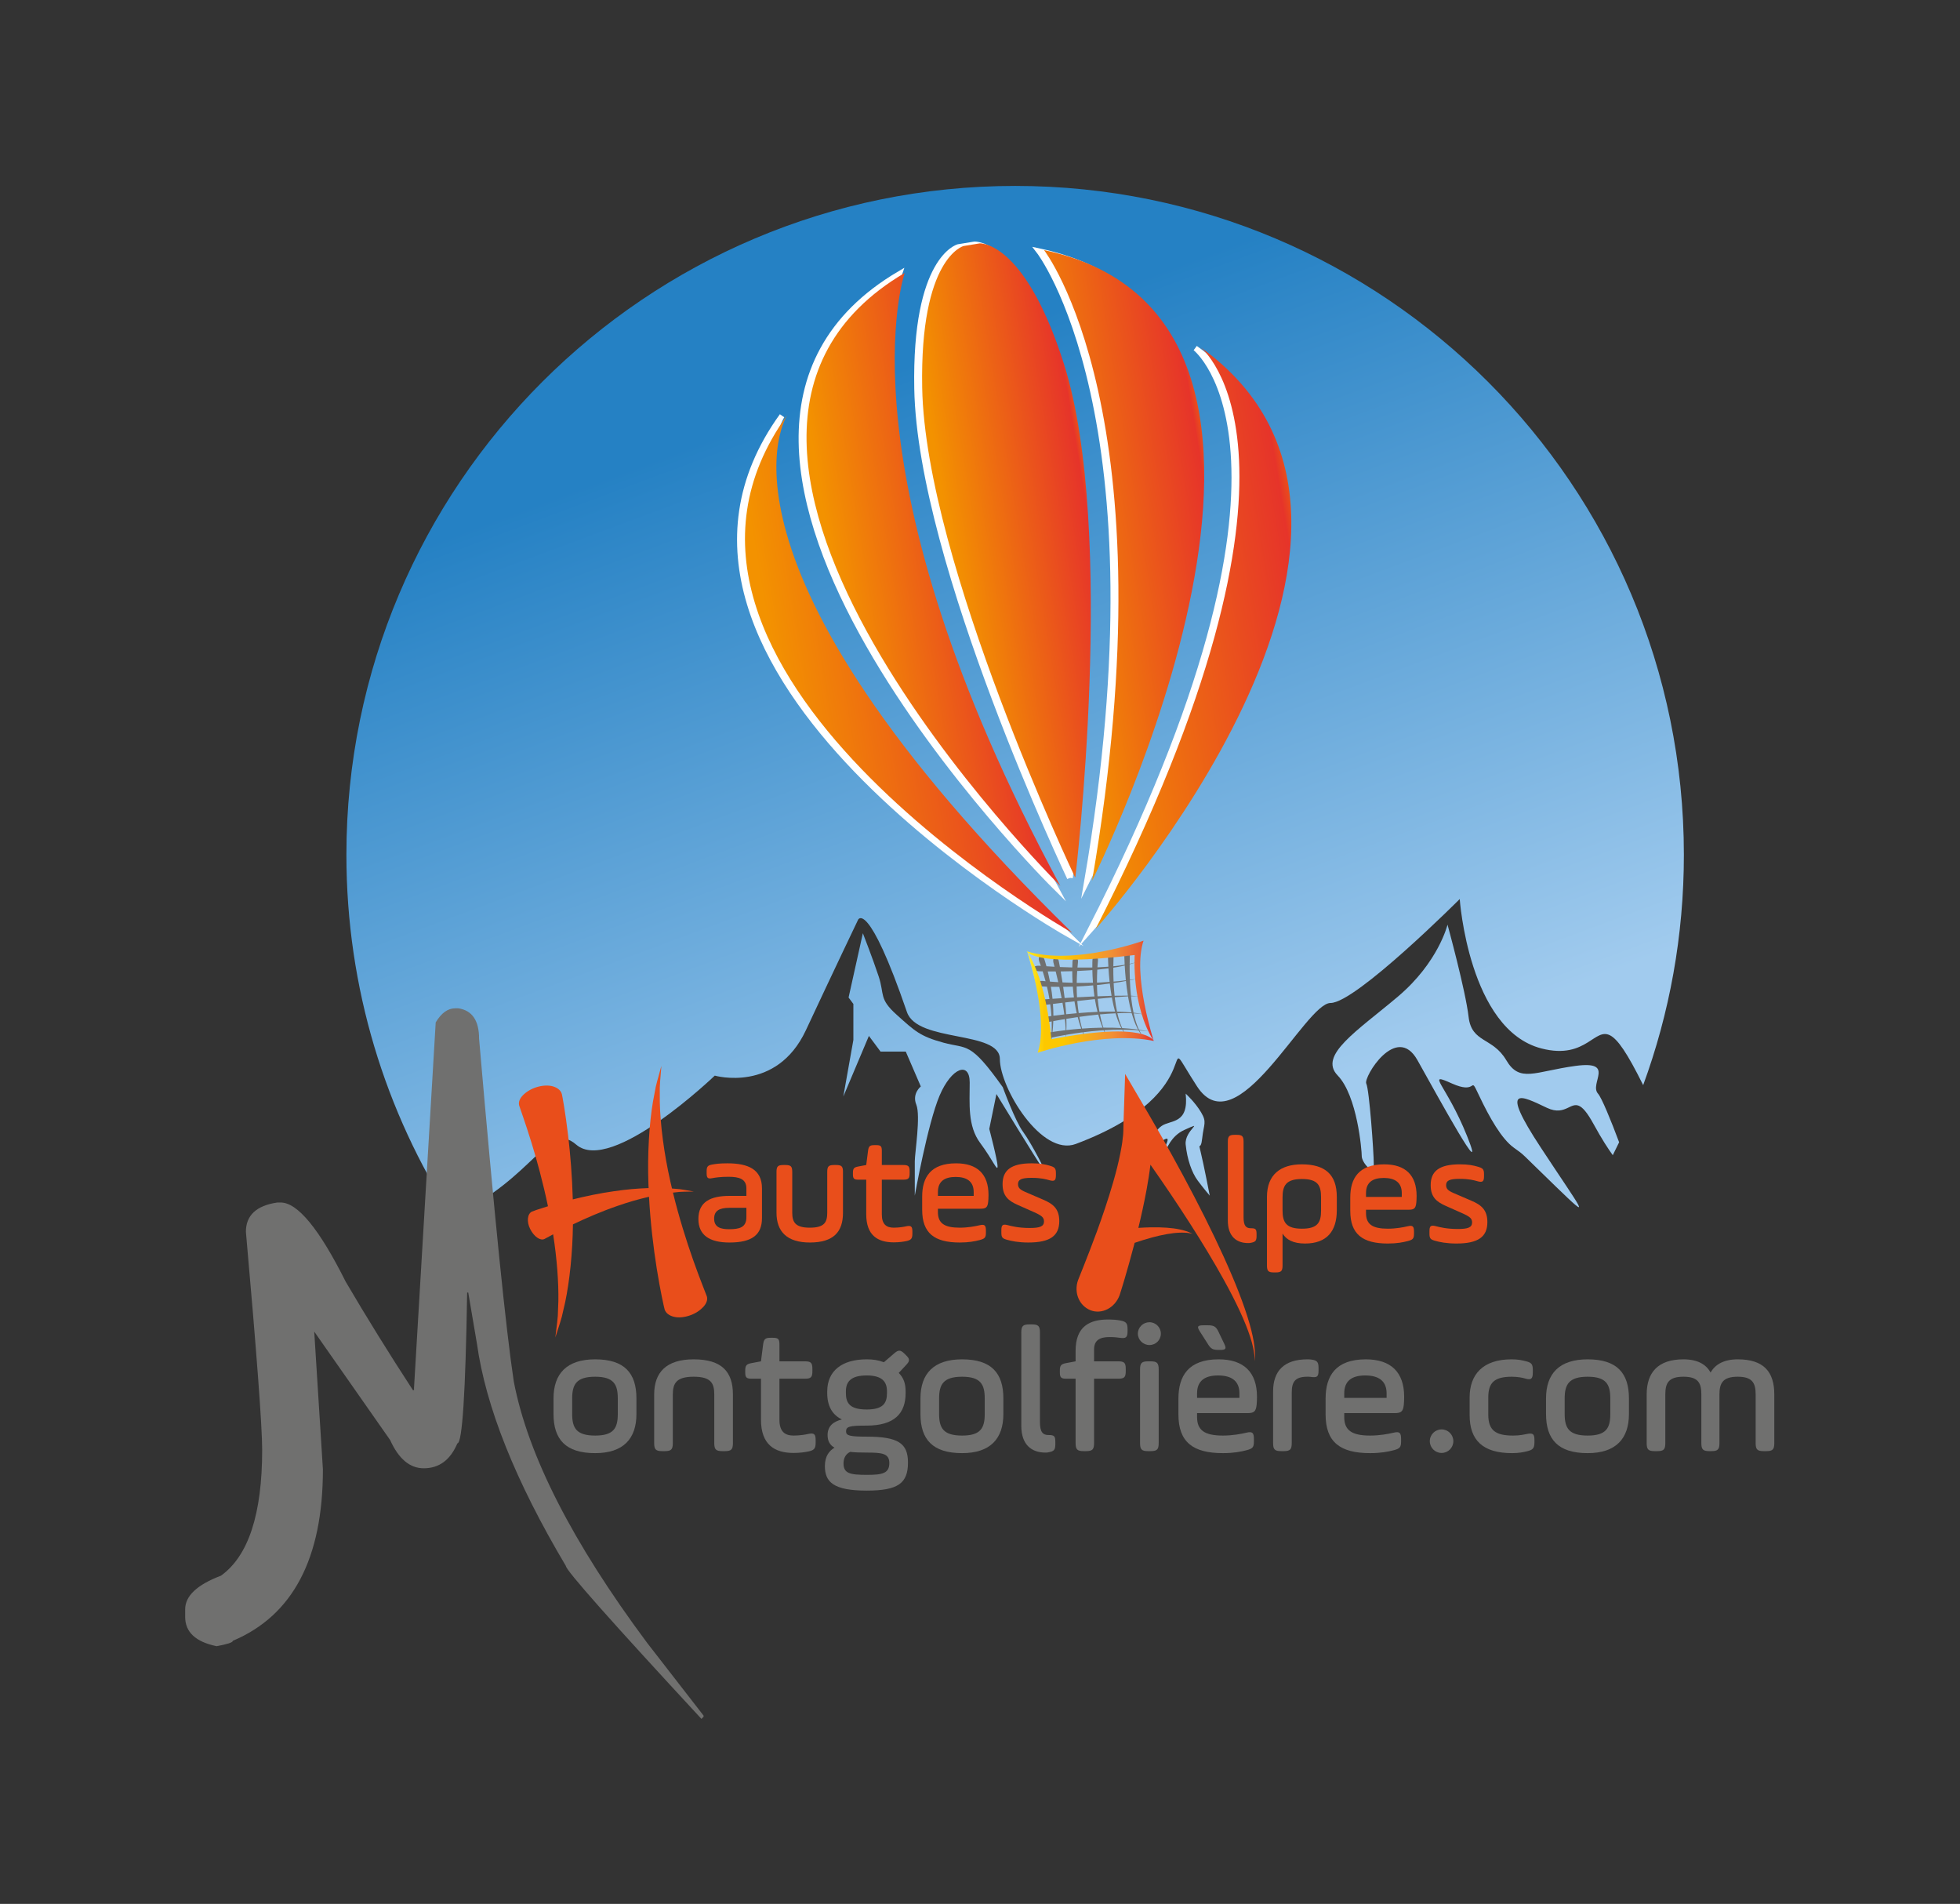 <?xml version="1.0" encoding="UTF-8" standalone="no"?>
<!-- Created with Inkscape (http://www.inkscape.org/) -->
<svg xmlns:inkscape="http://www.inkscape.org/namespaces/inkscape" xmlns:sodipodi="http://sodipodi.sourceforge.net/DTD/sodipodi-0.dtd" xmlns="http://www.w3.org/2000/svg" xmlns:svg="http://www.w3.org/2000/svg" version="1.1" id="svg2" xml:space="preserve" width="634.886" height="616.566" viewBox="0 0 634.886 616.566" sodipodi:docname="logo HA.svg" inkscape:version="1.1.1 (3bf5ae0d25, 2021-09-20)">
  <rect x="0" y="0" width="634.886" height="616.566" fill="#333333" stroke="none"/>
  <defs id="defs6">
    <linearGradient x1="0" y1="0" x2="1" y2="0" gradientUnits="userSpaceOnUse" gradientTransform="matrix(68.5,-186,-186,-68.5,225.365,581.127)" spreadMethod="pad" id="linearGradient26">
      <stop style="stop-opacity:1;stop-color:#2581c4" offset="0" id="stop22"></stop>
      <stop style="stop-opacity:1;stop-color:#a1cbee" offset="1" id="stop24"></stop>
    </linearGradient>
    <linearGradient x1="0" y1="0" x2="1" y2="0" gradientUnits="userSpaceOnUse" gradientTransform="matrix(68.5,-186,-186,-68.5,304.432,610.246)" spreadMethod="pad" id="linearGradient46">
      <stop style="stop-opacity:1;stop-color:#2581c4" offset="0" id="stop42"></stop>
      <stop style="stop-opacity:1;stop-color:#a1cbee" offset="1" id="stop44"></stop>
    </linearGradient>
    <linearGradient x1="0" y1="0" x2="1" y2="0" gradientUnits="userSpaceOnUse" gradientTransform="matrix(68.5,-186,-186,-68.5,235.232,584.762)" spreadMethod="pad" id="linearGradient66">
      <stop style="stop-opacity:1;stop-color:#2581c4" offset="0" id="stop62"></stop>
      <stop style="stop-opacity:1;stop-color:#a1cbee" offset="1" id="stop64"></stop>
    </linearGradient>
    <linearGradient x1="0" y1="0" x2="1" y2="0" gradientUnits="userSpaceOnUse" gradientTransform="matrix(68.5,-186,-186,-68.5,188.152,567.423)" spreadMethod="pad" id="linearGradient86">
      <stop style="stop-opacity:1;stop-color:#2581c4" offset="0" id="stop82"></stop>
      <stop style="stop-opacity:1;stop-color:#a1cbee" offset="1" id="stop84"></stop>
    </linearGradient>
    <clipPath id="clipPath96">
      <path d="M 0,841.89 H 595.28 V 0 H 0 Z" id="path94"></path>
    </clipPath>
    <linearGradient x1="0" y1="0" x2="1" y2="0" gradientUnits="userSpaceOnUse" gradientTransform="matrix(43.474,7.119,7.119,-43.474,273.409,537.08)" spreadMethod="pad" id="linearGradient198">
      <stop style="stop-opacity:1;stop-color:#f39200" offset="0" id="stop190"></stop>
      <stop style="stop-opacity:1;stop-color:#f39200" offset="0.043" id="stop192"></stop>
      <stop style="stop-opacity:1;stop-color:#e6342a" offset="0.965" id="stop194"></stop>
      <stop style="stop-opacity:1;stop-color:#e94e1b" offset="1" id="stop196"></stop>
    </linearGradient>
    <linearGradient x1="0" y1="0" x2="1" y2="0" gradientUnits="userSpaceOnUse" gradientTransform="matrix(43.483,7.12,7.12,-43.483,222.215,528.697)" spreadMethod="pad" id="linearGradient222">
      <stop style="stop-opacity:1;stop-color:#f39200" offset="0" id="stop214"></stop>
      <stop style="stop-opacity:1;stop-color:#f39200" offset="0.043" id="stop216"></stop>
      <stop style="stop-opacity:1;stop-color:#e6342a" offset="0.965" id="stop218"></stop>
      <stop style="stop-opacity:1;stop-color:#e94e1b" offset="1" id="stop220"></stop>
    </linearGradient>
    <linearGradient x1="0" y1="0" x2="1" y2="0" gradientUnits="userSpaceOnUse" gradientTransform="matrix(62.848,10.291,10.291,-62.848,207.196,505.386)" spreadMethod="pad" id="linearGradient246">
      <stop style="stop-opacity:1;stop-color:#f39200" offset="0" id="stop238"></stop>
      <stop style="stop-opacity:1;stop-color:#f39200" offset="0.043" id="stop240"></stop>
      <stop style="stop-opacity:1;stop-color:#e6342a" offset="0.965" id="stop242"></stop>
      <stop style="stop-opacity:1;stop-color:#e94e1b" offset="1" id="stop244"></stop>
    </linearGradient>
    <linearGradient x1="0" y1="0" x2="1" y2="0" gradientUnits="userSpaceOnUse" gradientTransform="matrix(62.841,10.29,10.29,-62.841,275.688,516.602)" spreadMethod="pad" id="linearGradient270">
      <stop style="stop-opacity:1;stop-color:#f39200" offset="0" id="stop262"></stop>
      <stop style="stop-opacity:1;stop-color:#f39200" offset="0.043" id="stop264"></stop>
      <stop style="stop-opacity:1;stop-color:#e6342a" offset="0.965" id="stop266"></stop>
      <stop style="stop-opacity:1;stop-color:#e94e1b" offset="1" id="stop268"></stop>
    </linearGradient>
    <linearGradient x1="0" y1="0" x2="1" y2="0" gradientUnits="userSpaceOnUse" gradientTransform="matrix(36.468,5.971,5.971,-36.468,250.856,536.268)" spreadMethod="pad" id="linearGradient294">
      <stop style="stop-opacity:1;stop-color:#f39200" offset="0" id="stop286"></stop>
      <stop style="stop-opacity:1;stop-color:#f39200" offset="0.043" id="stop288"></stop>
      <stop style="stop-opacity:1;stop-color:#e6342a" offset="0.965" id="stop290"></stop>
      <stop style="stop-opacity:1;stop-color:#e94e1b" offset="1" id="stop292"></stop>
    </linearGradient>
    <clipPath id="clipPath304">
      <path d="M 0,841.89 H 595.28 V 0 H 0 Z" id="path302"></path>
    </clipPath>
    <linearGradient x1="0" y1="0" x2="1" y2="0" gradientUnits="userSpaceOnUse" gradientTransform="matrix(30.688,0,0,-30.688,270.083,431.941)" spreadMethod="pad" id="linearGradient402">
      <stop style="stop-opacity:1;stop-color:#ffef27" offset="0" id="stop390"></stop>
      <stop style="stop-opacity:1;stop-color:#fdc800" offset="0.133" id="stop392"></stop>
      <stop style="stop-opacity:1;stop-color:#fdc800" offset="0.281" id="stop394"></stop>
      <stop style="stop-opacity:1;stop-color:#f19034" offset="0.669" id="stop396"></stop>
      <stop style="stop-opacity:1;stop-color:#e96032" offset="0.888" id="stop398"></stop>
      <stop style="stop-opacity:1;stop-color:#e3312d" offset="1" id="stop400"></stop>
    </linearGradient>
    <linearGradient x1="0" y1="0" x2="1" y2="0" gradientUnits="userSpaceOnUse" gradientTransform="matrix(30.857,0,0,-30.857,269.915,434.809)" spreadMethod="pad" id="linearGradient430">
      <stop style="stop-opacity:1;stop-color:#ffef27" offset="0" id="stop418"></stop>
      <stop style="stop-opacity:1;stop-color:#fdc800" offset="0.133" id="stop420"></stop>
      <stop style="stop-opacity:1;stop-color:#fdc800" offset="0.281" id="stop422"></stop>
      <stop style="stop-opacity:1;stop-color:#f19034" offset="0.669" id="stop424"></stop>
      <stop style="stop-opacity:1;stop-color:#e96032" offset="0.888" id="stop426"></stop>
      <stop style="stop-opacity:1;stop-color:#e3312d" offset="1" id="stop428"></stop>
    </linearGradient>
  </defs>
  <g id="g8" inkscape:groupmode="layer" inkscape:label="logo HA" transform="matrix(1.333,0,0,-1.333,-27.197,900.465)">
    <g id="g10">
      <g id="g12">
        <g id="g18">
          <g id="g20">
            <path d="m 104.579,467.844 c 0,-32.38 9.474,-62.546 25.795,-87.884 v 0 c 20.253,9.592 23.265,23.354 30.046,17.48 v 0 c 8.514,-7.371 33.672,16.759 33.672,16.759 v 0 c 0,0 14.979,-4.281 22.137,11.016 v 0 c 7.152,15.303 12.706,26.887 12.706,26.887 v 0 c 0,0 2.428,4.997 11.859,-22.467 v 0 c 2.56,-7.465 22.578,-4.42 22.578,-11.415 v 0 c 0,-6.994 10.124,-23.747 18.454,-20.62 v 0 c 34.743,13.029 18.68,30.638 29.44,14.011 v 0 c 9.692,-14.977 26.316,20.238 32.463,20.238 v 0 c 6.15,0 31.391,25.25 31.391,25.25 v 0 c 0,0 2.199,-31.747 19.857,-36.299 v 0 c 5.623,-1.45 8.866,10e-4 11.223,1.453 v 0 c 4.366,2.687 5.696,5.375 13.497,-10.363 v 0 c 6.398,17.445 9.891,36.292 9.891,55.954 v 0 c 0,89.749 -72.757,162.505 -162.507,162.505 v 0 c -89.75,0 -162.502,-72.756 -162.502,-162.505" style="fill:url(#linearGradient26);stroke:none" id="path28"></path>
          </g>
        </g>
      </g>
    </g>
    <g id="g30">
      <g id="g32">
        <g id="g38">
          <g id="g40">
            <path d="m 360.091,433.396 c -9.875,-8.349 -19.388,-14.242 -14.634,-19.153 v 0 c 4.759,-4.912 5.854,-18.172 5.854,-19.643 v 0 c 0,-1.474 2.924,-4.909 2.924,-1.963 v 0 c 0,2.95 -1.095,18.171 -1.827,19.642 v 0 c -0.734,1.474 7.31,14.811 12.432,5.686 v 0 c 5.121,-9.126 17.185,-31.217 12.068,-18.456 v 0 c -5.121,12.77 -10.239,15.713 -3.658,12.77 v 0 c 2.87,-1.285 4.003,-0.983 4.579,-0.681 v 0 c 0.746,0.391 0.561,0.782 2.007,-2.267 v 0 c 2.556,-5.4 5.482,-10.511 8.405,-12.619 v 0 c 2.927,-2.112 1.1,-0.641 10.243,-9.477 v 0 c 9.14,-8.837 6.58,-6.096 -3.658,9.477 v 0 c -10.241,15.567 -4.756,12.619 1.463,9.677 v 0 c 2.422,-1.151 3.9,-0.582 5.106,-0.014 v 0 c 1.885,0.889 3.104,1.779 6.229,-3.914 v 0 c 2.096,-3.821 3.554,-6.022 4.687,-7.589 v 0 c 0.524,1.04 1.038,2.086 1.541,3.139 v 0 c -2.008,5.385 -4.247,10.826 -5.131,11.812 v 0 c -2.196,2.456 4.391,8.08 -5.482,6.738 v 0 c -9.875,-1.339 -13.533,-4.203 -16.82,1.404 v 0 c -3.297,5.608 -8.415,4.132 -9.146,10.517 v 0 c -0.731,6.385 -5.119,22.399 -5.119,22.399 v 0 c 0,0 -2.189,-9.142 -12.063,-17.485" style="fill:url(#linearGradient46);stroke:none" id="path48"></path>
          </g>
        </g>
      </g>
    </g>
    <g id="g50">
      <g id="g52">
        <g id="g58">
          <g id="g60">
            <path d="m 302.666,401.965 c -2.19,-1.538 -4.383,-6.504 -7.174,-10.144 v 0 c -0.869,-1.128 1.31,1.126 3.698,3.382 v 0 c 2.875,2.715 6.055,5.431 4.579,2.237 v 0 c -2.1,-4.559 0,-1.369 0,-1.369 v 0 c 0,0 1.119,3.438 4.387,4.914 v 0 c 5.417,2.442 0,0 0.369,-3.545 v 0 c 0.365,-3.545 1.462,-6.769 2.924,-8.733 v 0 c 1.461,-1.963 2.924,-3.66 2.924,-3.66 v 0 c 0,0 -1.463,7.59 -2.189,10.54 v 0 c -0.735,2.942 0,0 0.36,3.434 v 0 c 0.366,3.44 1.191,3.806 -0.274,6.263 v 0 c -1.458,2.453 -3.745,4.539 -3.745,4.539 v 0 c 0.807,-7.502 -3.658,-6.309 -5.859,-7.858" style="fill:url(#linearGradient66);stroke:none" id="path68"></path>
          </g>
        </g>
      </g>
    </g>
    <g id="g70">
      <g id="g72">
        <g id="g78">
          <g id="g80">
            <path d="m 226.609,433.17 1.165,-1.558 v -8.75 l -2.447,-13.749 6.219,14.733 2.833,-3.809 h 6.128 l 3.654,-8.469 c 0,0 -2.192,-1.722 -1.096,-4.419 v 0 c 1.096,-2.702 -0.366,-11.783 -0.366,-13.754 v 0 -8.348 c 0,0 3.111,17.432 6.031,24.312 v 0 c 2.929,6.872 7.312,8.344 7.312,3.188 v 0 c 0,-5.155 -0.546,-10.553 2.563,-14.728 v 0 c 3.109,-4.173 4.207,-7.123 4.207,-5.649 v 0 c 0,1.476 -2.014,9.084 -2.014,9.084 v 0 l 1.741,8.474 c 0,0 9.781,-16.082 11.239,-18.048 v 0 c 1.467,-1.963 -2.829,6.259 -4.747,8.841 v 0 c -1.925,2.577 -4.948,10.87 -4.948,10.87 v 0 c -7.998,11.253 -8.587,9.232 -14.382,10.806 v 0 c -5.789,1.576 -7.002,2.85 -11.391,6.779 v 0 c -4.388,3.928 -2.924,4.905 -4.388,9.33 v 0 c -1.463,4.415 -3.839,10.492 -3.839,10.492 v 0 z" style="fill:url(#linearGradient86);stroke:none" id="path88"></path>
          </g>
        </g>
      </g>
    </g>
    <g id="g90">
      <g id="g92" clip-path="url(#clipPath96)">
        <g id="g98" transform="translate(318.768,398.144)">
          <path d="M 0,0 C 0,1.338 0.334,1.672 1.671,1.672 H 2.154 C 3.491,1.672 3.825,1.338 3.825,0 v -18.384 c 0,-2.08 0.631,-2.637 1.745,-2.637 1.226,0 1.412,-0.222 1.412,-1.485 v -0.372 c 0,-1.263 -0.297,-1.485 -1.523,-1.708 -0.223,-0.037 -0.297,-0.037 -0.52,-0.037 -2.748,0 -4.939,1.522 -4.939,5.496 z" style="fill:#e94e1b;fill-opacity:1;fill-rule:nonzero;stroke:none" id="path100"></path>
        </g>
        <g id="g102" transform="translate(341.424,384.626)">
          <path d="M 0,0 C 0,2.897 -0.78,4.457 -4.643,4.457 -8.468,4.457 -9.359,2.897 -9.359,0 v -3.194 c 0,-2.897 0.891,-4.419 4.716,-4.419 3.826,0 4.643,1.522 4.643,4.419 z m -13.147,0.111 c 0,5.423 3.305,7.911 8.467,7.911 5.683,0 8.505,-2.488 8.505,-7.911 V -3.12 c 0,-5.051 -2.377,-8.096 -7.724,-8.096 -2.861,0 -4.532,0.928 -5.46,2.414 v -7.762 c 0,-1.337 -0.334,-1.671 -1.671,-1.671 h -0.447 c -1.336,0 -1.67,0.334 -1.67,1.671 z" style="fill:#e94e1b;fill-opacity:1;fill-rule:nonzero;stroke:none" id="path104"></path>
        </g>
        <g id="g106" transform="translate(352.347,384.737)">
          <path d="M 0,0 H 8.69 V 0.929 C 8.69,3.454 7.094,4.605 4.308,4.605 1.522,4.605 0,3.454 0,0.929 Z M 12.219,-1.411 C 12.07,-2.785 11.698,-3.119 10.324,-3.119 H 0 v -0.818 c 0,-2.71 1.56,-3.788 5.311,-3.788 1.968,0 3.713,0.334 4.828,0.594 1.225,0.297 1.522,-0.037 1.522,-1.3 v -0.482 c 0,-1.263 -0.297,-1.486 -1.522,-1.82 -1.115,-0.297 -2.674,-0.594 -4.828,-0.594 -6.165,0 -9.137,2.265 -9.137,7.947 v 3.232 c 0,4.642 2.043,8.059 8.245,8.059 5.126,0 7.874,-2.599 7.874,-7.688 0,-0.78 -0.037,-1.226 -0.074,-1.634" style="fill:#e94e1b;fill-opacity:1;fill-rule:nonzero;stroke:none" id="path108"></path>
        </g>
        <g id="g110" transform="translate(367.762,376.344)">
          <path d="M 0,0 C 0,1.263 0.26,1.597 1.485,1.3 2.488,1.04 4.16,0.595 6.908,0.595 c 2.451,0 3.454,0.371 3.454,1.596 0,0.966 -0.556,1.412 -2.377,2.229 l -4.01,1.782 c -2.266,1.003 -3.677,2.154 -3.677,5.052 0,3.416 2.116,5.051 7.093,5.051 2.117,0 3.231,-0.26 4.308,-0.558 1.263,-0.371 1.56,-0.594 1.56,-1.856 v -0.447 c 0,-1.262 -0.297,-1.596 -1.523,-1.262 -0.928,0.26 -2.08,0.594 -4.42,0.594 -2.488,0 -3.267,-0.445 -3.267,-1.522 0,-0.892 0.482,-1.338 1.745,-1.895 l 4.309,-1.857 c 2.488,-1.039 3.973,-2.265 3.973,-5.236 0,-3.566 -2.228,-5.2 -7.502,-5.2 -2.525,0 -4.123,0.371 -5.089,0.631 C 0.26,-1.969 0,-1.745 0,-0.482 Z" style="fill:#e94e1b;fill-opacity:1;fill-rule:nonzero;stroke:none" id="path112"></path>
        </g>
        <g id="g114" transform="translate(324.808,350.892)">
          <path d="m 0,0 c -0.796,3.785 -2.572,8.969 -5.072,14.825 -4.988,11.746 -12.66,26.216 -20.125,38.981 l -5.797,9.91 -0.406,-12.193 c -0.038,-1.146 0.012,-2.221 -0.186,-3.459 -0.097,-1.176 -0.345,-2.4 -0.568,-3.592 -0.471,-2.392 -1.084,-4.736 -1.721,-6.97 -1.29,-4.473 -2.7,-8.522 -3.94,-11.958 -2.529,-6.872 -4.411,-11.299 -4.618,-11.916 -1.077,-2.995 0.254,-6.216 3.007,-7.312 2.756,-1.096 5.98,0.58 7.093,3.677 0.216,0.641 1.724,5.359 3.647,12.694 1.324,0.455 2.783,0.917 4.258,1.312 2.405,0.652 4.847,1.102 6.699,1.156 0.468,0.045 0.881,-0.012 1.263,-0.011 0.383,0.002 0.707,-0.04 0.972,-0.096 0.542,-0.091 0.851,-0.144 0.851,-0.144 0,0 -0.288,0.127 -0.794,0.349 -0.253,0.122 -0.57,0.248 -0.947,0.34 -0.375,0.094 -0.802,0.261 -1.275,0.333 -1.896,0.417 -4.5,0.582 -7.109,0.526 -1.016,-0.018 -2.033,-0.067 -3.015,-0.134 0.681,2.819 1.378,5.926 2.004,9.303 0.348,1.928 0.677,3.942 0.933,6.051 6.628,-9.444 13.081,-19.387 17.75,-27.831 3.056,-5.494 5.323,-10.385 6.486,-14.004 0.6,-1.805 0.879,-3.289 1.009,-4.317 0.076,-0.513 0.045,-0.914 0.067,-1.183 0.009,-0.272 0.013,-0.412 0.013,-0.412 0,0 0.01,0.139 0.03,0.409 0.006,0.27 0.078,0.674 0.056,1.195 C 0.543,-3.426 0.416,-1.888 0,0" style="fill:#e94e1b;fill-opacity:1;fill-rule:nonzero;stroke:none" id="path116"></path>
        </g>
        <g id="g118" transform="translate(201.776,382.087)">
          <path d="m 0,0 h -4.085 c -2.526,0 -3.752,-0.743 -3.752,-2.637 0,-2.191 1.746,-2.563 3.64,-2.563 2.414,0 4.197,0.372 4.197,2.897 z m 3.788,-2.488 c 0,-4.086 -2.414,-5.943 -7.911,-5.943 -4.828,0 -7.539,1.783 -7.539,5.719 0,4.16 2.934,5.608 7.577,5.608 H 0 v 1.821 c 0,2.303 -1.746,2.822 -4.383,2.822 -1.82,0 -3.157,-0.185 -3.899,-0.334 -1.114,-0.223 -1.375,0.074 -1.375,1.189 v 0.519 c 0,1.114 0.298,1.411 1.338,1.598 0.854,0.148 1.708,0.297 3.714,0.297 5.013,0 8.393,-1.449 8.393,-6.091 z" style="fill:#e94e1b;fill-opacity:1;fill-rule:nonzero;stroke:none" id="path120"></path>
        </g>
        <g id="g122" transform="translate(212.92,380.898)">
          <path d="m 0,0 c 0,-2.34 0.78,-3.64 4.271,-3.64 3.528,0 4.234,1.3 4.234,3.64 v 9.916 c 0,1.337 0.334,1.671 1.671,1.671 h 0.483 c 1.337,0 1.671,-0.334 1.671,-1.671 L 12.33,0 c 0,-4.643 -2.265,-7.242 -8.059,-7.242 -5.571,0 -8.097,2.674 -8.097,7.242 v 9.916 c 0,1.337 0.335,1.671 1.672,1.671 h 0.483 C -0.334,11.587 0,11.253 0,9.916 Z" style="fill:#e94e1b;fill-opacity:1;fill-rule:nonzero;stroke:none" id="path124"></path>
        </g>
        <g id="g126" transform="translate(227.667,390.592)">
          <path d="M 0,0 C 0,1.04 0.26,1.337 1.263,1.522 L 3.231,1.894 3.677,5.385 C 3.825,6.462 4.123,6.723 5.2,6.723 H 5.682 C 6.759,6.723 7.02,6.462 7.02,5.385 V 1.894 h 5.199 c 1.263,0 1.56,-0.297 1.56,-1.56 v -0.445 c 0,-1.263 -0.297,-1.56 -1.56,-1.56 H 7.02 v -8.432 c 0,-2.451 1.151,-3.23 2.897,-3.23 1.336,0 2.562,0.223 3.008,0.334 1.225,0.26 1.522,-0.037 1.522,-1.3 v -0.446 c 0,-1.263 -0.297,-1.597 -1.522,-1.857 -0.557,-0.111 -1.597,-0.296 -3.008,-0.296 -3.863,0 -6.686,1.67 -6.686,6.833 v 8.394 H 1.3 c -1.04,0 -1.3,0.26 -1.3,1.3 z" style="fill:#e94e1b;fill-opacity:1;fill-rule:nonzero;stroke:none" id="path128"></path>
        </g>
        <g id="g130" transform="translate(248.319,384.983)">
          <path d="M 0,0 H 8.691 V 0.929 C 8.691,3.454 7.094,4.605 4.308,4.605 1.523,4.605 0,3.454 0,0.929 Z m 12.219,-1.411 c -0.148,-1.374 -0.52,-1.708 -1.894,-1.708 L 0,-3.119 v -0.818 c 0,-2.71 1.56,-3.788 5.311,-3.788 1.968,0 3.714,0.334 4.828,0.594 1.226,0.297 1.523,-0.037 1.523,-1.3 v -0.482 c 0,-1.263 -0.297,-1.486 -1.523,-1.82 -1.114,-0.297 -2.674,-0.594 -4.828,-0.594 -6.165,0 -9.136,2.265 -9.136,7.947 v 3.232 c 0,4.642 2.042,8.059 8.245,8.059 5.125,0 7.873,-2.599 7.873,-7.688 0,-0.78 -0.037,-1.226 -0.074,-1.634" style="fill:#e94e1b;fill-opacity:1;fill-rule:nonzero;stroke:none" id="path132"></path>
        </g>
        <g id="g134" transform="translate(263.734,376.59)">
          <path d="M 0,0 C 0,1.263 0.26,1.597 1.486,1.3 2.489,1.04 4.16,0.595 6.908,0.595 c 2.451,0 3.454,0.371 3.454,1.596 0,0.966 -0.557,1.412 -2.377,2.229 L 3.974,6.202 c -2.266,1.003 -3.677,2.154 -3.677,5.052 0,3.416 2.118,5.051 7.094,5.051 2.117,0 3.231,-0.26 4.308,-0.558 1.263,-0.371 1.56,-0.594 1.56,-1.856 v -0.447 c 0,-1.262 -0.297,-1.596 -1.523,-1.262 -0.928,0.26 -2.079,0.594 -4.419,0.594 -2.488,0 -3.269,-0.445 -3.269,-1.522 0,-0.892 0.483,-1.338 1.746,-1.895 l 4.309,-1.857 c 2.488,-1.039 3.973,-2.265 3.973,-5.236 0,-3.566 -2.228,-5.2 -7.502,-5.2 -2.526,0 -4.122,0.371 -5.088,0.631 C 0.26,-1.969 0,-1.745 0,-0.482 Z" style="fill:#e94e1b;fill-opacity:1;fill-rule:nonzero;stroke:none" id="path136"></path>
        </g>
        <g id="g138" transform="translate(192.164,360.583)">
          <path d="m 0,0 c -0.119,0.406 -1.583,3.876 -3.394,9.023 -1.576,4.47 -3.383,10.206 -4.837,16.173 0.553,0.06 1.084,0.116 1.56,0.168 0.72,0.058 1.347,0.042 1.867,0.064 1.044,0.023 1.639,0.036 1.639,0.036 0,0 -0.586,0.1 -1.615,0.277 -0.517,0.079 -1.146,0.217 -1.875,0.299 -0.548,0.046 -1.164,0.099 -1.81,0.153 -0.134,0.567 -0.269,1.134 -0.396,1.703 -1.569,6.911 -2.449,13.926 -2.565,19.231 -0.002,1.329 -0.004,2.546 -0.006,3.624 0.025,1.078 0.143,2.01 0.191,2.786 0.125,1.555 0.196,2.442 0.196,2.442 0,0 -0.236,-0.858 -0.65,-2.362 -0.194,-0.756 -0.49,-1.672 -0.72,-2.742 -0.204,-1.079 -0.433,-2.297 -0.684,-3.627 -0.898,-5.348 -1.363,-12.658 -1.089,-20.02 0.011,-0.31 0.028,-0.619 0.04,-0.928 -2.625,-0.086 -5.502,-0.331 -8.378,-0.76 -3.514,-0.491 -6.994,-1.232 -10.046,-1.992 -0.154,5.66 -0.61,11.114 -1.132,15.513 -0.671,5.674 -1.412,9.625 -1.526,10.073 -0.241,0.888 -1.037,1.536 -2.146,1.866 -1.102,0.325 -2.486,0.262 -3.907,-0.158 -1.423,-0.42 -2.596,-1.171 -3.382,-1.965 -0.781,-0.787 -1.161,-1.691 -0.937,-2.517 0.103,-0.41 1.426,-3.935 3.03,-9.151 1.315,-4.27 2.786,-9.675 3.968,-15.324 -2.217,-0.675 -3.657,-1.188 -3.865,-1.287 -1.132,-0.504 -1.37,-2.438 -0.459,-4.244 0.91,-1.803 2.406,-2.901 3.445,-2.439 0.136,0.064 0.913,0.497 2.135,1.144 0.927,-5.928 1.353,-11.72 1.27,-16.244 -0.05,-1.327 -0.097,-2.543 -0.139,-3.62 -0.068,-1.077 -0.223,-2.003 -0.303,-2.776 -0.187,-1.549 -0.294,-2.432 -0.294,-2.432 0,0 0.271,0.847 0.745,2.333 0.224,0.748 0.556,1.651 0.83,2.711 0.246,1.071 0.525,2.278 0.828,3.597 1.057,5.04 1.786,11.866 1.876,18.851 3.09,1.477 6.916,3.155 10.868,4.503 2.575,0.904 5.185,1.646 7.614,2.205 0.345,-6.33 1.095,-12.501 1.872,-17.369 0.898,-5.644 1.797,-9.561 1.928,-10.005 0.276,-0.877 1.098,-1.493 2.219,-1.778 1.114,-0.281 2.495,-0.162 3.898,0.315 1.405,0.476 2.547,1.274 3.301,2.098 C -0.086,-1.734 0.257,-0.814 0,0" style="fill:#e94e1b;fill-opacity:1;fill-rule:nonzero;stroke:none" id="path140"></path>
        </g>
        <g id="g142" transform="translate(272.83,614.55)">
          <path d="M 0,0 C 0,0 31.148,-40.033 11.672,-153.218 11.672,-153.218 80.153,-16.986 0,0" style="fill:#ffffff;fill-opacity:1;fill-rule:nonzero;stroke:none" id="path144"></path>
        </g>
        <g id="g146" transform="translate(272.83,614.55)">
          <path d="M 0,0 C 0,0 31.148,-40.033 11.672,-153.218 11.672,-153.218 80.153,-16.986 0,0 Z" style="fill:none;stroke:#ffffff;stroke-width:1.294;stroke-linecap:butt;stroke-linejoin:miter;stroke-miterlimit:10;stroke-dasharray:none;stroke-opacity:1" id="path148"></path>
        </g>
        <g id="g150" transform="translate(238.972,609.006)">
          <path d="M 0,0 C 0,0 -16.75,-47.878 37.818,-148.936 37.818,-148.936 -70.543,-41.667 0,0" style="fill:#ffffff;fill-opacity:1;fill-rule:nonzero;stroke:none" id="path152"></path>
        </g>
        <g id="g154" transform="translate(238.972,609.006)">
          <path d="M 0,0 C 0,0 -16.75,-47.878 37.818,-148.936 37.818,-148.936 -70.543,-41.667 0,0 Z" style="fill:none;stroke:#ffffff;stroke-width:1.294;stroke-linecap:butt;stroke-linejoin:miter;stroke-miterlimit:10;stroke-dasharray:none;stroke-opacity:1" id="path156"></path>
        </g>
        <g id="g158" transform="translate(210.439,574.504)">
          <path d="M 0,0 C 0,0 -23.485,-35.108 69.267,-125.831 69.267,-125.831 -44.381,-61.509 0,0" style="fill:#ffffff;fill-opacity:1;fill-rule:nonzero;stroke:none" id="path160"></path>
        </g>
        <g id="g162" transform="translate(210.439,574.504)">
          <path d="M 0,0 C 0,0 -23.485,-35.108 69.267,-125.831 69.267,-125.831 -44.381,-61.509 0,0 Z" style="fill:none;stroke:#ffffff;stroke-width:1.294;stroke-linecap:butt;stroke-linejoin:miter;stroke-miterlimit:10;stroke-dasharray:none;stroke-opacity:1" id="path164"></path>
        </g>
        <g id="g166" transform="translate(310.853,590.95)">
          <path d="m 0,0 c 0,0 33.458,-25.784 -25.506,-141.354 0,0 87.188,97.212 25.506,141.354" style="fill:#ffffff;fill-opacity:1;fill-rule:nonzero;stroke:none" id="path168"></path>
        </g>
        <g id="g170" transform="translate(310.853,590.95)">
          <path d="m 0,0 c 0,0 33.458,-25.784 -25.506,-141.354 0,0 87.188,97.212 25.506,141.354 z" style="fill:none;stroke:#ffffff;stroke-width:1.294;stroke-linecap:butt;stroke-linejoin:miter;stroke-miterlimit:10;stroke-dasharray:none;stroke-opacity:1" id="path172"></path>
        </g>
        <g id="g174" transform="translate(280.343,462.227)">
          <path d="m 0,0 c 0,0 -36.337,76.426 -37.125,118.881 -0.586,31.662 10.054,34.43 10.054,34.43 l 3.921,0.642 c 0,0 10.965,0.771 20.51,-29.424 C 10.155,84.042 0.101,0.016 0.101,0.016" style="fill:#ffffff;fill-opacity:1;fill-rule:nonzero;stroke:#ffffff;stroke-width:1.294;stroke-linecap:butt;stroke-linejoin:miter;stroke-miterlimit:10;stroke-dasharray:none;stroke-opacity:1" id="path176"></path>
        </g>
      </g>
    </g>
    <g id="g178">
      <g id="g180">
        <g id="g186">
          <g id="g188">
            <path d="m 285.778,461.542 c 0,0 68.481,136.23 -11.672,153.217 v 0 c 0,0 31.152,-40.032 11.672,-153.217" style="fill:url(#linearGradient198);stroke:none" id="path200"></path>
          </g>
        </g>
      </g>
    </g>
    <g id="g202">
      <g id="g204">
        <g id="g210">
          <g id="g212">
            <path d="M 278.068,460.279 C 223.5,561.337 240.251,609.215 240.251,609.215 v 0 c -70.546,-41.668 37.817,-148.936 37.817,-148.936" style="fill:url(#linearGradient222);stroke:none" id="path224"></path>
          </g>
        </g>
      </g>
    </g>
    <g id="g226">
      <g id="g228">
        <g id="g234">
          <g id="g236">
            <path d="m 280.981,448.883 c -92.752,90.72 -69.262,125.83 -69.262,125.83 v 0 c -44.384,-61.509 69.262,-125.83 69.262,-125.83" style="fill:url(#linearGradient246);stroke:none" id="path248"></path>
          </g>
        </g>
      </g>
    </g>
    <g id="g250">
      <g id="g252">
        <g id="g258">
          <g id="g260">
            <path d="m 286.626,449.806 c 0,0 87.186,97.211 25.503,141.352 v 0 c 0,0 33.457,-25.783 -25.503,-141.352" style="fill:url(#linearGradient270);stroke:none" id="path272"></path>
          </g>
        </g>
      </g>
    </g>
    <g id="g274">
      <g id="g276">
        <g id="g282">
          <g id="g284">
            <path d="m 258.47,616.388 -3.922,-0.642 c 0,0 -10.638,-2.767 -10.05,-34.429 v 0 c 0.788,-42.455 37.118,-118.885 37.118,-118.885 v 0 l 0.103,0.019 c 0,0 10.055,84.024 -2.739,124.515 v 0 c -9.08,28.728 -19.449,29.424 -20.434,29.424 v 0 c -0.05,0 -0.076,-0.002 -0.076,-0.002" style="fill:url(#linearGradient294);stroke:none" id="path296"></path>
          </g>
        </g>
      </g>
    </g>
    <g id="g298">
      <g id="g300" clip-path="url(#clipPath304)">
        <g id="g306" transform="translate(131.023,430.553)">
          <path d="m 0,0 h 0.791 c 3.337,-0.527 5.007,-2.988 5.007,-7.38 3.69,-42.74 6.501,-70.501 8.434,-83.283 3.426,-17.922 14.232,-39.095 32.417,-63.517 l 13.705,-17.658 v -0.264 l -0.527,-0.526 c -21.964,23.72 -32.944,36.107 -32.944,37.161 -12.256,20.601 -19.46,38.611 -21.612,54.029 L 3.163,-69.052 H 2.899 c -0.395,-24.423 -1.186,-36.634 -2.372,-36.634 -1.713,-4.042 -4.437,-6.061 -8.17,-6.061 -3.383,0 -6.106,2.283 -8.17,6.852 l -18.449,26.356 2.109,-33.472 c 0,-21.611 -7.292,-35.492 -21.875,-41.641 0,-0.396 -1.318,-0.835 -3.954,-1.318 -5.095,1.054 -7.643,3.426 -7.643,7.116 v 1.844 c 0,3.251 2.899,5.974 8.697,8.171 6.677,4.787 10.015,14.979 10.015,30.572 0,5.622 -1.317,23.281 -3.953,52.975 0,3.996 2.547,6.368 7.643,7.115 h 0.791 c 4.128,0 9.399,-6.413 15.813,-19.239 5.051,-8.609 10.498,-17.395 16.341,-26.355 h 0.263 v 0.527 l 5.271,88.818 C -3.383,-1.143 -1.802,0 0,0" style="fill:#70706f;fill-opacity:1;fill-rule:nonzero;stroke:none" id="path308"></path>
        </g>
        <g id="g310" transform="translate(170.527,335.772)">
          <path d="m 0,0 c 0,3.431 -1.012,5.278 -5.499,5.278 -4.531,0 -5.586,-1.847 -5.586,-5.278 v -3.783 c 0,-3.432 1.055,-5.236 5.586,-5.236 4.487,0 5.499,1.804 5.499,5.236 z M -15.617,-3.783 V 0 c 0,6.026 3.212,9.502 10.118,9.502 7.127,0 10.03,-3.344 10.03,-9.502 v -3.783 c 0,-5.984 -3.167,-9.503 -10.03,-9.503 -7.17,0 -10.118,3.344 -10.118,9.503" style="fill:#70706f;fill-opacity:1;fill-rule:nonzero;stroke:none" id="path312"></path>
        </g>
        <g id="g314" transform="translate(183.899,324.95)">
          <path d="m 0,0 c 0,-1.584 -0.396,-1.979 -1.979,-1.979 h -0.573 c -1.583,0 -1.979,0.395 -1.979,1.979 v 11.79 c 0,5.41 2.991,8.534 9.59,8.534 6.862,0 9.546,-3.035 9.546,-8.534 V 0 c 0,-1.584 -0.396,-1.979 -1.98,-1.979 h -0.572 c -1.583,0 -1.979,0.395 -1.979,1.979 v 11.79 c 0,2.772 -0.836,4.311 -5.015,4.311 C 0.924,16.101 0,14.562 0,11.79 Z" style="fill:#70706f;fill-opacity:1;fill-rule:nonzero;stroke:none" id="path316"></path>
        </g>
        <g id="g318" transform="translate(201.495,342.547)">
          <path d="m 0,0 c 0,1.231 0.308,1.584 1.496,1.804 l 2.331,0.439 0.528,4.136 c 0.176,1.275 0.528,1.583 1.804,1.583 h 0.572 c 1.275,0 1.583,-0.308 1.583,-1.583 V 2.243 h 6.159 c 1.496,0 1.848,-0.351 1.848,-1.847 v -0.528 c 0,-1.496 -0.352,-1.847 -1.848,-1.847 H 8.314 v -9.987 c 0,-2.903 1.364,-3.827 3.432,-3.827 1.584,0 3.035,0.264 3.563,0.396 1.452,0.308 1.804,-0.044 1.804,-1.54 v -0.528 c 0,-1.495 -0.352,-1.891 -1.804,-2.199 -0.66,-0.132 -1.892,-0.352 -3.563,-0.352 -4.575,0 -7.919,1.98 -7.919,8.094 v 9.943 H 1.54 C 0.308,-1.979 0,-1.672 0,-0.44 Z" style="fill:#70706f;fill-opacity:1;fill-rule:nonzero;stroke:none" id="path320"></path>
        </g>
        <g id="g322" transform="translate(235.94,337.487)">
          <path d="M 0,0 C 0,2.244 -1.056,3.872 -4.927,3.872 -8.842,3.872 -9.986,2.288 -9.986,0 v -0.396 c 0,-2.507 1.012,-4.002 5.059,-4.002 4.003,0 4.927,1.539 4.927,4.002 z m -8.93,-14.692 c -1.32,-0.617 -1.628,-1.848 -1.628,-2.816 0,-2.42 1.584,-2.771 5.631,-2.771 3.695,0 5.499,0.307 5.499,2.859 0,2.375 -1.804,2.552 -5.499,2.552 -1.628,0 -2.904,0.044 -4.003,0.176 m 4.003,6.379 c -4.179,0 -5.015,-0.221 -5.015,-1.409 0,-1.011 0.836,-1.275 5.015,-1.275 7.742,0 10.03,-1.672 10.03,-6.291 0,-5.015 -2.375,-6.818 -10.03,-6.818 -8.138,0 -10.162,2.111 -10.162,5.982 0,2.464 1.144,3.739 2.332,4.443 -1.188,0.704 -1.672,1.672 -1.672,3.079 0,2.112 1.32,3.256 3.475,3.784 -2.375,1.143 -3.563,3.299 -3.563,6.422 V 0 c 0,4.972 3.563,7.787 9.59,7.787 1.54,0 2.771,-0.176 4.179,-0.704 L 1.76,9.238 c 1.011,0.88 1.495,0.88 2.463,-0.044 L 4.619,8.799 C 5.587,7.875 5.587,7.391 4.663,6.423 L 2.859,4.487 C 4.047,3.3 4.531,1.892 4.531,0 v -0.396 c 0,-4.97 -2.727,-7.917 -9.458,-7.917" style="fill:#70706f;fill-opacity:1;fill-rule:nonzero;stroke:none" id="path324"></path>
        </g>
        <g id="g326" transform="translate(259.694,335.772)">
          <path d="m 0,0 c 0,3.431 -1.012,5.278 -5.499,5.278 -4.531,0 -5.586,-1.847 -5.586,-5.278 v -3.783 c 0,-3.432 1.055,-5.236 5.586,-5.236 4.487,0 5.499,1.804 5.499,5.236 z M -15.617,-3.783 V 0 c 0,6.026 3.212,9.502 10.118,9.502 7.127,0 10.03,-3.344 10.03,-9.502 v -3.783 c 0,-5.984 -3.167,-9.503 -10.03,-9.503 -7.17,0 -10.118,3.344 -10.118,9.503" style="fill:#70706f;fill-opacity:1;fill-rule:nonzero;stroke:none" id="path328"></path>
        </g>
        <g id="g330" transform="translate(268.58,351.785)">
          <path d="M 0,0 C 0,1.583 0.396,1.979 1.979,1.979 H 2.552 C 4.135,1.979 4.531,1.583 4.531,0 v -21.776 c 0,-2.463 0.748,-3.123 2.068,-3.123 1.451,0 1.672,-0.264 1.672,-1.76 v -0.44 c 0,-1.496 -0.353,-1.759 -1.804,-2.023 -0.264,-0.044 -0.352,-0.044 -0.616,-0.044 -3.255,0 -5.851,1.804 -5.851,6.511 z" style="fill:#70706f;fill-opacity:1;fill-rule:nonzero;stroke:none" id="path332"></path>
        </g>
        <g id="g334" transform="translate(277.949,342.547)">
          <path d="m 0,0 c 0,1.231 0.308,1.584 1.496,1.804 l 2.331,0.439 v 2.552 c 0,5.894 3.344,7.61 7.919,7.61 1.012,0 2.155,-0.088 2.815,-0.219 1.496,-0.264 1.892,-0.617 1.892,-2.112 V 9.546 C 16.453,8.05 16.057,7.742 14.561,7.962 13.989,8.05 13.197,8.139 12.054,8.139 9.81,8.139 8.314,7.435 8.314,5.146 V 2.243 h 5.851 c 1.496,0 1.848,-0.351 1.848,-1.847 v -0.528 c 0,-1.496 -0.352,-1.847 -1.848,-1.847 H 8.314 v -15.618 c 0,-1.584 -0.396,-1.979 -1.979,-1.979 H 5.807 c -1.584,0 -1.98,0.395 -1.98,1.979 V -1.979 H 1.54 C 0.308,-1.979 0,-1.672 0,-0.44 Z" style="fill:#70706f;fill-opacity:1;fill-rule:nonzero;stroke:none" id="path336"></path>
        </g>
        <g id="g338" transform="translate(297.437,342.81)">
          <path d="m 0,0 c 0,1.584 0.396,1.979 1.98,1.979 h 0.571 c 1.584,0 1.98,-0.395 1.98,-1.979 v -17.86 c 0,-1.584 -0.396,-1.98 -1.98,-1.98 H 1.98 c -1.584,0 -1.98,0.396 -1.98,1.98 z m 2.288,11.481 c 1.54,0 2.771,-1.275 2.771,-2.771 0,-1.539 -1.231,-2.772 -2.771,-2.772 -1.54,0 -2.816,1.233 -2.816,2.772 0,1.54 1.276,2.771 2.816,2.771" style="fill:#70706f;fill-opacity:1;fill-rule:nonzero;stroke:none" id="path340"></path>
        </g>
        <g id="g342" transform="translate(311.998,352.005)">
          <path d="m 0,0 c -0.792,1.231 -0.616,1.54 0.836,1.54 h 1.1 c 1.451,0 1.979,-0.309 2.594,-1.628 L 5.895,-2.947 C 6.467,-4.135 6.29,-4.443 4.971,-4.443 H 4.486 c -1.319,0 -1.847,0.263 -2.55,1.408 z M -0.704,-16.101 H 9.59 v 1.1 c 0,2.991 -1.892,4.355 -5.192,4.355 -3.298,0 -5.102,-1.364 -5.102,-4.355 z m 14.473,-1.671 c -0.176,-1.628 -0.616,-2.024 -2.244,-2.024 H -0.704 v -0.968 c 0,-3.212 1.848,-4.487 6.291,-4.487 2.331,0 4.398,0.396 5.719,0.704 1.451,0.352 1.803,-0.044 1.803,-1.54 v -0.571 c 0,-1.496 -0.352,-1.76 -1.803,-2.156 -1.321,-0.352 -3.168,-0.705 -5.719,-0.705 -7.303,0 -10.822,2.684 -10.822,9.415 v 3.828 c 0,5.498 2.42,9.546 9.765,9.546 6.072,0 9.326,-3.081 9.326,-9.107 0,-0.924 -0.043,-1.451 -0.087,-1.935" style="fill:#70706f;fill-opacity:1;fill-rule:nonzero;stroke:none" id="path344"></path>
        </g>
        <g id="g346" transform="translate(334.3,324.95)">
          <path d="m 0,0 c 0,-1.584 -0.396,-1.979 -1.979,-1.979 h -0.572 c -1.584,0 -1.979,0.395 -1.979,1.979 v 12.537 c 0,4.928 2.638,7.787 8.313,7.787 0.309,0 0.529,0 0.88,-0.044 1.496,-0.176 1.848,-0.572 1.848,-2.067 v -0.616 c 0,-1.496 -0.352,-1.76 -1.848,-1.54 -0.351,0.044 -0.571,0.044 -0.88,0.044 C 0.704,16.101 0,14.737 0,12.229 Z" style="fill:#70706f;fill-opacity:1;fill-rule:nonzero;stroke:none" id="path348"></path>
        </g>
        <g id="g350" transform="translate(347.057,335.904)">
          <path d="m 0,0 h 10.294 v 1.1 c 0,2.991 -1.892,4.355 -5.191,4.355 C 1.804,5.455 0,4.091 0,1.1 Z M 14.473,-1.672 C 14.297,-3.3 13.857,-3.695 12.229,-3.695 H 0 v -0.968 c 0,-3.212 1.848,-4.487 6.291,-4.487 2.331,0 4.398,0.395 5.719,0.704 1.451,0.351 1.803,-0.044 1.803,-1.54 v -0.572 c 0,-1.496 -0.352,-1.759 -1.803,-2.156 -1.321,-0.351 -3.168,-0.704 -5.719,-0.704 -7.303,0 -10.822,2.684 -10.822,9.415 v 3.827 c 0,5.498 2.42,9.546 9.765,9.546 6.072,0 9.327,-3.08 9.327,-9.106 0,-0.924 -0.044,-1.451 -0.088,-1.936" style="fill:#70706f;fill-opacity:1;fill-rule:nonzero;stroke:none" id="path352"></path>
        </g>
        <g id="g354" transform="translate(370.709,328.25)">
          <path d="m 0,0 c 1.584,0 2.859,-1.276 2.859,-2.859 0,-1.584 -1.275,-2.86 -2.859,-2.86 -1.583,0 -2.859,1.276 -2.859,2.86 C -2.859,-1.276 -1.583,0 0,0" style="fill:#70706f;fill-opacity:1;fill-rule:nonzero;stroke:none" id="path356"></path>
        </g>
        <g id="g358" transform="translate(377.527,336.036)">
          <path d="m 0,0 c 0,5.543 3.211,9.238 10.162,9.238 1.628,0 2.552,-0.219 3.432,-0.44 1.451,-0.352 1.759,-0.703 1.759,-2.199 V 6.026 c 0,-1.495 -0.396,-1.891 -1.848,-1.451 -0.527,0.176 -1.848,0.44 -3.255,0.44 -4.312,0 -5.719,-1.495 -5.719,-5.059 V -4.18 c 0,-3.871 1.804,-5.102 6.027,-5.102 1.671,0 2.683,0.263 3.387,0.395 1.451,0.265 1.804,0 1.804,-1.495 v -0.528 c 0,-1.495 -0.396,-1.848 -1.848,-2.199 -0.748,-0.176 -1.847,-0.441 -3.563,-0.441 C 3.211,-13.55 0,-10.426 0,-4.312 Z" style="fill:#70706f;fill-opacity:1;fill-rule:nonzero;stroke:none" id="path360"></path>
        </g>
        <g id="g362" transform="translate(411.708,335.772)">
          <path d="m 0,0 c 0,3.431 -1.012,5.278 -5.499,5.278 -4.531,0 -5.587,-1.847 -5.587,-5.278 v -3.783 c 0,-3.432 1.056,-5.236 5.587,-5.236 4.487,0 5.499,1.804 5.499,5.236 z M -15.617,-3.783 V 0 c 0,6.026 3.211,9.502 10.118,9.502 7.126,0 10.03,-3.344 10.03,-9.502 v -3.783 c 0,-5.984 -3.168,-9.503 -10.03,-9.503 -7.171,0 -10.118,3.344 -10.118,9.503" style="fill:#70706f;fill-opacity:1;fill-rule:nonzero;stroke:none" id="path364"></path>
        </g>
        <g id="g366" transform="translate(425.079,324.95)">
          <path d="m 0,0 c 0,-1.584 -0.396,-1.979 -1.979,-1.979 h -0.572 c -1.584,0 -1.979,0.395 -1.979,1.979 v 11.79 c 0,5.41 2.815,8.534 8.929,8.534 3.388,0 5.499,-1.187 6.599,-3.212 1.144,2.025 3.3,3.212 6.599,3.212 6.335,0 8.886,-3.035 8.886,-8.534 V 0 c 0,-1.584 -0.396,-1.979 -1.98,-1.979 h -0.571 c -1.584,0 -1.98,0.395 -1.98,1.979 v 11.79 c 0,2.772 -0.792,4.311 -4.355,4.311 -3.608,0 -4.444,-1.539 -4.444,-4.311 V 0 c 0,-1.584 -0.395,-1.979 -1.979,-1.979 h -0.44 C 9.15,-1.979 8.755,-1.584 8.755,0 v 11.79 c 0,2.772 -0.748,4.311 -4.356,4.311 C 0.792,16.101 0,14.562 0,11.79 Z" style="fill:#70706f;fill-opacity:1;fill-rule:nonzero;stroke:none" id="path368"></path>
        </g>
        <g id="g370" transform="translate(270.083,444.12)">
          <path d="M 0,0 4.815,-1.112 11.941,-1.372 27.091,0 c 0,0 -0.234,-3.499 0,-6.064 0.276,-3.034 0.554,-6.809 1.39,-9.039 1.542,-4.114 2.207,-6.389 2.207,-6.389 0,0 -0.057,0.542 -10.396,0.822 -7.978,0.214 -16.838,-2.196 -16.838,-2.196 l 0.446,8.574 z" style="fill:#a1cbee;fill-opacity:1;fill-rule:nonzero;stroke:none" id="path372"></path>
        </g>
        <g id="g374" transform="translate(296.011,425.508)">
          <path d="M 0,0 C -0.867,0.093 -1.853,0.176 -2.911,0.239 -2.996,0.429 -3.084,0.629 -3.176,0.837 -3.524,1.69 -3.83,2.724 -4.085,3.851 -3.021,3.89 -2.024,3.9 -1.152,3.874 -0.957,3.863 -0.775,3.854 -0.593,3.846 -0.205,2.473 0.25,1.217 0.762,0.221 0.828,0.093 0.893,-0.021 0.958,-0.141 0.656,-0.096 0.34,-0.05 0,0 m -7.485,0.345 c -0.055,0.17 -0.111,0.345 -0.17,0.53 -0.24,0.779 -0.468,1.699 -0.665,2.692 1.301,0.123 2.587,0.214 3.795,0.266 0.343,-1.159 0.733,-2.218 1.156,-3.08 0.093,-0.176 0.18,-0.342 0.266,-0.504 -1.376,0.078 -2.866,0.118 -4.382,0.096 M -8.317,0.328 c -1.474,-0.023 -2.948,-0.101 -4.344,-0.206 -0.023,0.077 -0.043,0.149 -0.066,0.228 -0.214,0.763 -0.419,1.658 -0.597,2.622 1.386,0.196 2.864,0.383 4.342,0.532 0.082,0.008 0.163,0.015 0.244,0.023 0.277,-1.011 0.58,-1.941 0.884,-2.721 C -7.788,0.644 -7.727,0.492 -7.666,0.341 -7.883,0.337 -8.1,0.335 -8.317,0.328 m -8.172,-0.574 c 0.011,0.21 0.02,0.431 0.027,0.663 0.018,0.62 0.004,1.33 -0.023,2.071 0.844,0.138 1.773,0.283 2.757,0.426 0.252,-0.972 0.526,-1.869 0.8,-2.628 0.023,-0.062 0.044,-0.118 0.066,-0.179 -1.308,-0.101 -2.535,-0.226 -3.627,-0.353 m -3.168,2.182 c 0.688,0.127 1.657,0.301 2.817,0.494 0.078,-0.719 0.141,-1.409 0.167,-2.014 0.01,-0.239 0.017,-0.465 0.021,-0.681 -1.333,-0.157 -2.435,-0.315 -3.193,-0.433 0.091,0.786 0.156,1.678 0.188,2.634 m -0.084,4.173 c 0.642,0.079 1.431,0.177 2.321,0.284 0.172,-0.965 0.326,-1.923 0.447,-2.837 -1.067,-0.116 -1.975,-0.225 -2.66,-0.313 0,0.93 -0.034,1.896 -0.108,2.866 m -0.497,4.169 c 0.592,-0.012 1.281,-0.02 2.045,-0.02 0.194,-0.883 0.389,-1.813 0.569,-2.755 -0.848,-0.053 -1.601,-0.102 -2.22,-0.143 -0.099,1.001 -0.237,1.984 -0.394,2.918 m -0.766,3.726 c 0.565,-0.006 1.211,-0.01 1.933,-0.008 0.184,-0.742 0.399,-1.627 0.622,-2.6 -0.767,0.045 -1.446,0.094 -2.017,0.14 -0.176,0.904 -0.361,1.739 -0.538,2.468 m 5.953,0.06 c 0.003,-0.804 0.025,-1.764 0.081,-2.816 -0.86,0.022 -1.683,0.053 -2.447,0.091 -0.152,0.985 -0.304,1.894 -0.439,2.665 0.877,0.01 1.82,0.028 2.805,0.06 m 4.205,0.215 c 0.229,0.016 0.456,0.035 0.683,0.054 0.017,-0.874 0.057,-1.922 0.143,-3.068 -0.168,-0.004 -0.332,-0.009 -0.5,-0.014 -1.163,-0.036 -2.325,-0.039 -3.446,-0.023 0.017,1.086 0.065,2.071 0.119,2.881 0.985,0.042 1.994,0.097 3.001,0.17 m 4.596,0.468 c 0.059,-0.94 0.148,-2.063 0.282,-3.274 -0.129,-0.009 -0.255,-0.017 -0.386,-0.026 -0.662,-0.045 -1.347,-0.092 -2.044,-0.14 -0.212,-0.011 -0.43,-0.011 -0.644,-0.017 -0.005,1.19 0.032,2.268 0.079,3.148 0.932,0.088 1.843,0.192 2.713,0.309 m 3.473,0.586 c 0.166,0.039 0.319,0.075 0.476,0.113 0.056,-1.012 0.143,-2.241 0.281,-3.588 -0.23,-0.028 -0.471,-0.058 -0.723,-0.089 -0.683,-0.102 -1.451,-0.17 -2.266,-0.23 -0.054,1.262 -0.067,2.422 -0.063,3.379 0.826,0.128 1.604,0.266 2.295,0.415 m 1.25,-7.209 C -1.742,8.125 -1.963,8.125 -2.197,8.12 -2.968,8.127 -3.835,8.119 -4.762,8.1 c -0.111,1.054 -0.184,2.099 -0.232,3.092 0.822,0.109 1.595,0.225 2.28,0.369 0.249,0.045 0.485,0.089 0.713,0.131 0.119,-1.138 0.272,-2.348 0.474,-3.568 M -8.834,7.095 c -0.009,0.086 -0.016,0.173 -0.024,0.259 1.182,0.12 2.342,0.231 3.436,0.325 0.026,-0.145 0.051,-0.291 0.079,-0.436 0.194,-1.027 0.431,-2.04 0.7,-2.997 -1.208,0.016 -2.494,-0.001 -3.795,-0.048 -0.166,0.928 -0.305,1.907 -0.396,2.897 m -4.979,-0.448 c -0.005,0.057 -0.008,0.112 -0.013,0.168 1.271,0.145 2.609,0.293 3.945,0.433 0.111,0.012 0.222,0.023 0.333,0.034 C -9.532,7.19 -9.519,7.098 -9.502,7.006 -9.342,6.038 -9.137,5.084 -8.909,4.18 -8.949,4.179 -8.99,4.178 -9.03,4.176 c -1.515,-0.064 -3.03,-0.167 -4.451,-0.285 -0.141,0.888 -0.257,1.818 -0.332,2.756 m -0.694,0.09 c 0.009,-0.057 0.016,-0.113 0.026,-0.17 0.141,-0.928 0.321,-1.844 0.523,-2.717 -0.916,-0.079 -1.782,-0.164 -2.578,-0.248 -0.055,0.922 -0.139,1.891 -0.243,2.868 0.71,0.085 1.475,0.175 2.272,0.267 m -0.137,0.943 c -0.789,-0.044 -1.548,-0.089 -2.252,-0.132 -0.11,0.925 -0.232,1.841 -0.359,2.716 0.738,0.007 1.524,0.022 2.344,0.049 0.062,-0.849 0.148,-1.736 0.267,-2.633 m 5.608,3.023 c 0.226,0.019 0.456,0.033 0.679,0.058 0.697,0.089 1.383,0.177 2.045,0.262 0.132,0.017 0.259,0.033 0.389,0.049 0.112,-0.964 0.252,-1.973 0.428,-2.99 C -6.584,8.054 -7.738,8.013 -8.913,7.964 -8.986,8.899 -9.022,9.823 -9.036,10.703 M -9.653,7.932 C -9.746,7.928 -9.838,7.924 -9.931,7.92 c -1.341,-0.06 -2.685,-0.128 -3.962,-0.198 -0.055,0.899 -0.078,1.784 -0.079,2.629 1.137,0.049 2.314,0.122 3.488,0.228 0.173,0.015 0.343,0.031 0.517,0.044 0.075,-0.868 0.177,-1.776 0.314,-2.691 m 8.299,-0.79 C -1.16,6.077 -0.92,5.025 -0.645,4.029 -0.808,4.047 -0.967,4.064 -1.14,4.083 c -0.896,0.081 -1.925,0.13 -3.027,0.154 -0.21,0.993 -0.384,2.046 -0.51,3.111 -0.016,0.13 -0.029,0.259 -0.044,0.39 0.913,0.074 1.768,0.133 2.529,0.172 0.242,0.02 0.472,0.034 0.694,0.045 0.046,-0.271 0.093,-0.542 0.144,-0.813 m 3.452,-8.871 c -0.267,0.331 -0.561,0.812 -0.853,1.406 1.515,-0.136 2.467,-0.222 2.467,-0.222 0,0 -0.982,0.144 -2.537,0.372 C 1.101,-0.017 1.026,0.14 0.953,0.31 0.528,1.287 0.17,2.5 -0.119,3.821 0.486,3.789 1.012,3.753 1.412,3.689 2.028,3.612 2.379,3.569 2.379,3.569 c 0,0 -0.348,0.064 -0.959,0.177 C 1.013,3.836 0.473,3.904 -0.152,3.974 -0.375,5.019 -0.557,6.125 -0.688,7.244 -0.718,7.489 -0.744,7.735 -0.77,7.98 -0.344,7.987 0.026,7.982 0.332,7.977 0.942,7.972 1.291,7.97 1.291,7.97 c 0,0 -0.347,0.023 -0.955,0.064 -0.309,0.025 -0.686,0.052 -1.12,0.071 -0.132,1.291 -0.214,2.571 -0.261,3.764 1.117,0.206 1.803,0.333 1.803,0.333 0,0 -0.688,-0.085 -1.808,-0.223 -0.055,1.434 -0.062,2.73 -0.053,3.761 0.342,0.089 0.652,0.177 0.902,0.267 0.611,0.195 0.959,0.306 0.959,0.306 0,0 -0.354,-0.09 -0.974,-0.25 -0.247,-0.074 -0.552,-0.141 -0.886,-0.209 0.013,1.28 0.051,2.12 0.05,2.238 0.004,0.322 -0.067,0.614 -0.183,0.826 -0.059,0.104 -0.128,0.201 -0.207,0.247 -0.003,-10e-4 -0.005,-10e-4 -0.01,-0.015 -0.012,-0.019 0.018,0.004 -0.053,-0.112 -0.018,-0.028 -0.107,-0.117 -0.245,-0.092 -0.127,0.033 -0.153,0.1 -0.17,0.122 -0.027,0.055 -0.022,0.065 -0.026,0.078 -0.002,0.057 0.008,0.041 0.011,0.053 0.011,0.012 0.021,0.018 0.032,0.008 0.021,-0.012 0.042,-0.021 0.063,-0.029 0.044,-0.016 0.089,-0.024 0.135,-0.024 0.047,0 0.093,0.009 0.137,0.025 0.022,0.008 0.044,0.017 0.066,0.029 0.01,0.01 0.021,0.004 0.03,0 0.004,0.006 0.014,-0.017 0.011,0.033 -0.004,0.012 0.001,0.021 -0.027,0.074 -0.016,0.022 -0.042,0.089 -0.169,0.122 -0.138,0.024 -0.227,-0.065 -0.245,-0.093 -0.071,-0.119 -0.041,-0.098 -0.054,-0.118 -0.004,-0.018 -0.006,-0.021 -0.009,-0.026 -0.084,-0.073 -0.159,-0.148 -0.223,-0.258 -0.127,-0.212 -0.207,-0.508 -0.21,-0.837 0,-0.129 0.012,-1.07 0.087,-2.476 -0.166,-0.029 -0.328,-0.058 -0.503,-0.089 -0.683,-0.106 -1.446,-0.198 -2.255,-0.277 0.012,1.277 0.052,2.126 0.052,2.24 0.003,0.601 -0.279,1.091 -0.651,1.109 -0.372,0.018 -0.692,-0.478 -0.696,-1.094 0,-0.123 0.013,-1.021 0.09,-2.36 -0.853,-0.066 -1.745,-0.117 -2.657,-0.153 0.06,0.956 0.123,1.58 0.133,1.673 0.037,0.564 -0.219,1.04 -0.588,1.084 -0.37,0.045 -0.718,-0.408 -0.757,-0.994 -0.01,-0.102 -0.035,-0.776 -0.028,-1.801 -0.235,-0.005 -0.469,-0.011 -0.704,-0.015 -0.978,-0.015 -1.955,-0.014 -2.91,-10e-4 0.064,0.78 0.122,1.278 0.133,1.361 0.048,0.567 -0.201,1.05 -0.568,1.102 -0.369,0.052 -0.725,-0.4 -0.775,-0.991 -0.011,-0.09 -0.04,-0.621 -0.052,-1.448 -1.06,0.025 -2.073,0.063 -3.003,0.105 -0.155,0.838 -0.263,1.375 -0.283,1.465 -0.13,0.569 -0.538,0.96 -0.898,0.869 -0.361,-0.091 -0.543,-0.612 -0.414,-1.173 0.017,-0.075 0.123,-0.474 0.282,-1.095 -0.741,0.041 -1.409,0.083 -1.963,0.12 -0.253,0.939 -0.445,1.539 -0.485,1.634 -0.218,0.616 -0.696,1.01 -1.04,0.862 -0.34,-0.146 -0.44,-0.718 -0.231,-1.308 0.03,-0.072 0.182,-0.465 0.399,-1.09 -0.246,0.019 -0.409,0.032 -0.459,0.034 -0.726,0.04 -1.33,-0.219 -1.36,-0.59 -0.03,-0.37 0.549,-0.715 1.285,-0.755 0.079,-0.004 0.432,-0.016 0.977,-0.029 0.22,-0.694 0.462,-1.501 0.701,-2.396 -0.428,0.041 -0.698,0.071 -0.761,0.081 -0.685,0.053 -1.291,-0.181 -1.332,-0.55 -0.041,-0.37 0.489,-0.735 1.209,-0.791 0.091,-0.014 0.527,-0.041 1.218,-0.064 0.228,-0.951 0.44,-1.96 0.612,-2.995 -0.602,-0.042 -0.988,-0.071 -1.07,-0.079 -0.694,-0.067 -1.225,-0.426 -1.188,-0.795 0.038,-0.371 0.631,-0.612 1.323,-0.545 0.084,0.008 0.488,0.058 1.127,0.137 0.136,-0.96 0.231,-1.92 0.291,-2.846 -0.483,-0.064 -0.793,-0.109 -0.865,-0.121 -0.705,-0.116 -1.226,-0.518 -1.156,-0.883 0.07,-0.366 0.681,-0.56 1.377,-0.446 0.063,0.011 0.311,0.059 0.705,0.132 0.027,-0.939 0.019,-1.819 -0.021,-2.596 -0.484,-0.079 -0.794,-0.135 -0.869,-0.154 -0.75,-0.141 -1.27,-0.572 -1.192,-0.934 0.08,-0.365 0.742,-0.521 1.464,-0.385 0.05,0.013 0.235,0.056 0.512,0.116 -0.039,-0.422 -0.086,-0.79 -0.126,-1.086 -0.068,-0.556 -0.107,-0.873 -0.107,-0.873 0,0 0.059,0.314 0.164,0.863 0.062,0.304 0.135,0.687 0.205,1.125 0.685,0.147 1.86,0.387 3.349,0.647 -0.006,-0.091 -0.012,-0.186 -0.02,-0.266 -0.05,-0.504 -0.079,-0.792 -0.079,-0.792 0,0 0.05,0.285 0.137,0.785 0.015,0.086 0.028,0.188 0.042,0.287 1.194,0.208 2.579,0.426 4.056,0.619 0.007,-0.017 0.014,-0.037 0.02,-0.054 0.145,-0.324 0.271,-0.607 0.375,-0.84 0.207,-0.464 0.325,-0.729 0.325,-0.729 0,0 -0.099,0.273 -0.271,0.751 -0.087,0.238 -0.192,0.528 -0.312,0.861 -0.002,0.008 -0.005,0.019 -0.008,0.027 1.326,0.171 2.722,0.321 4.122,0.42 0.289,0.025 0.578,0.046 0.866,0.066 0.002,-0.005 0.004,-0.01 0.006,-0.014 0.156,-0.316 0.291,-0.592 0.403,-0.819 0.224,-0.451 0.351,-0.709 0.351,-0.709 0,0 -0.108,0.267 -0.298,0.733 -0.092,0.228 -0.204,0.504 -0.331,0.818 1.52,0.103 3.016,0.141 4.392,0.136 0.23,-0.417 0.446,-0.773 0.659,-1.019 0.321,-0.425 0.505,-0.668 0.505,-0.668 0,0 -0.166,0.255 -0.458,0.7 -0.183,0.244 -0.362,0.587 -0.549,0.986 0.983,-0.007 1.903,-0.033 2.719,-0.074 0.381,-0.035 0.731,-0.066 1.065,-0.096 0.353,-0.626 0.7,-1.128 1.006,-1.46 0.174,-0.227 0.355,-0.365 0.458,-0.477 0.109,-0.105 0.167,-0.162 0.167,-0.162 0,0 -0.054,0.06 -0.157,0.173 -0.096,0.118 -0.265,0.266 -0.423,0.502" style="fill:#70706f;fill-opacity:1;fill-rule:nonzero;stroke:none" id="path376"></path>
        </g>
      </g>
    </g>
    <g id="g378">
      <g id="g380">
        <g id="g386">
          <g id="g388">
            <path d="m 271.103,440.578 c 1.379,-5.23 3.449,-15.026 1.463,-20.816 v 0 c 0,0 15.859,5.397 28.206,2.866 v 0 c 0,0 -1.827,4.884 -24.895,0.408 v 0 c 0,0 -1.065,13.977 -5.794,21.084 v 0 c 0,0 0.452,-1.383 1.02,-3.542" style="fill:url(#linearGradient402);stroke:none" id="path404"></path>
          </g>
        </g>
      </g>
    </g>
    <g id="g406">
      <g id="g408">
        <g id="g414">
          <g id="g416">
            <path d="m 269.914,444.382 c 0,0 1.479,-3.864 26.218,-0.882 v 0 c 0,0 -0.838,-12.396 4.64,-20.872 v 0 c 0,0 -5.286,16.175 -2.484,24.362 v 0 c 0,0 -16.761,-6.067 -28.374,-2.608" style="fill:url(#linearGradient430);stroke:none" id="path432"></path>
          </g>
        </g>
      </g>
    </g>
  </g>
</svg>
